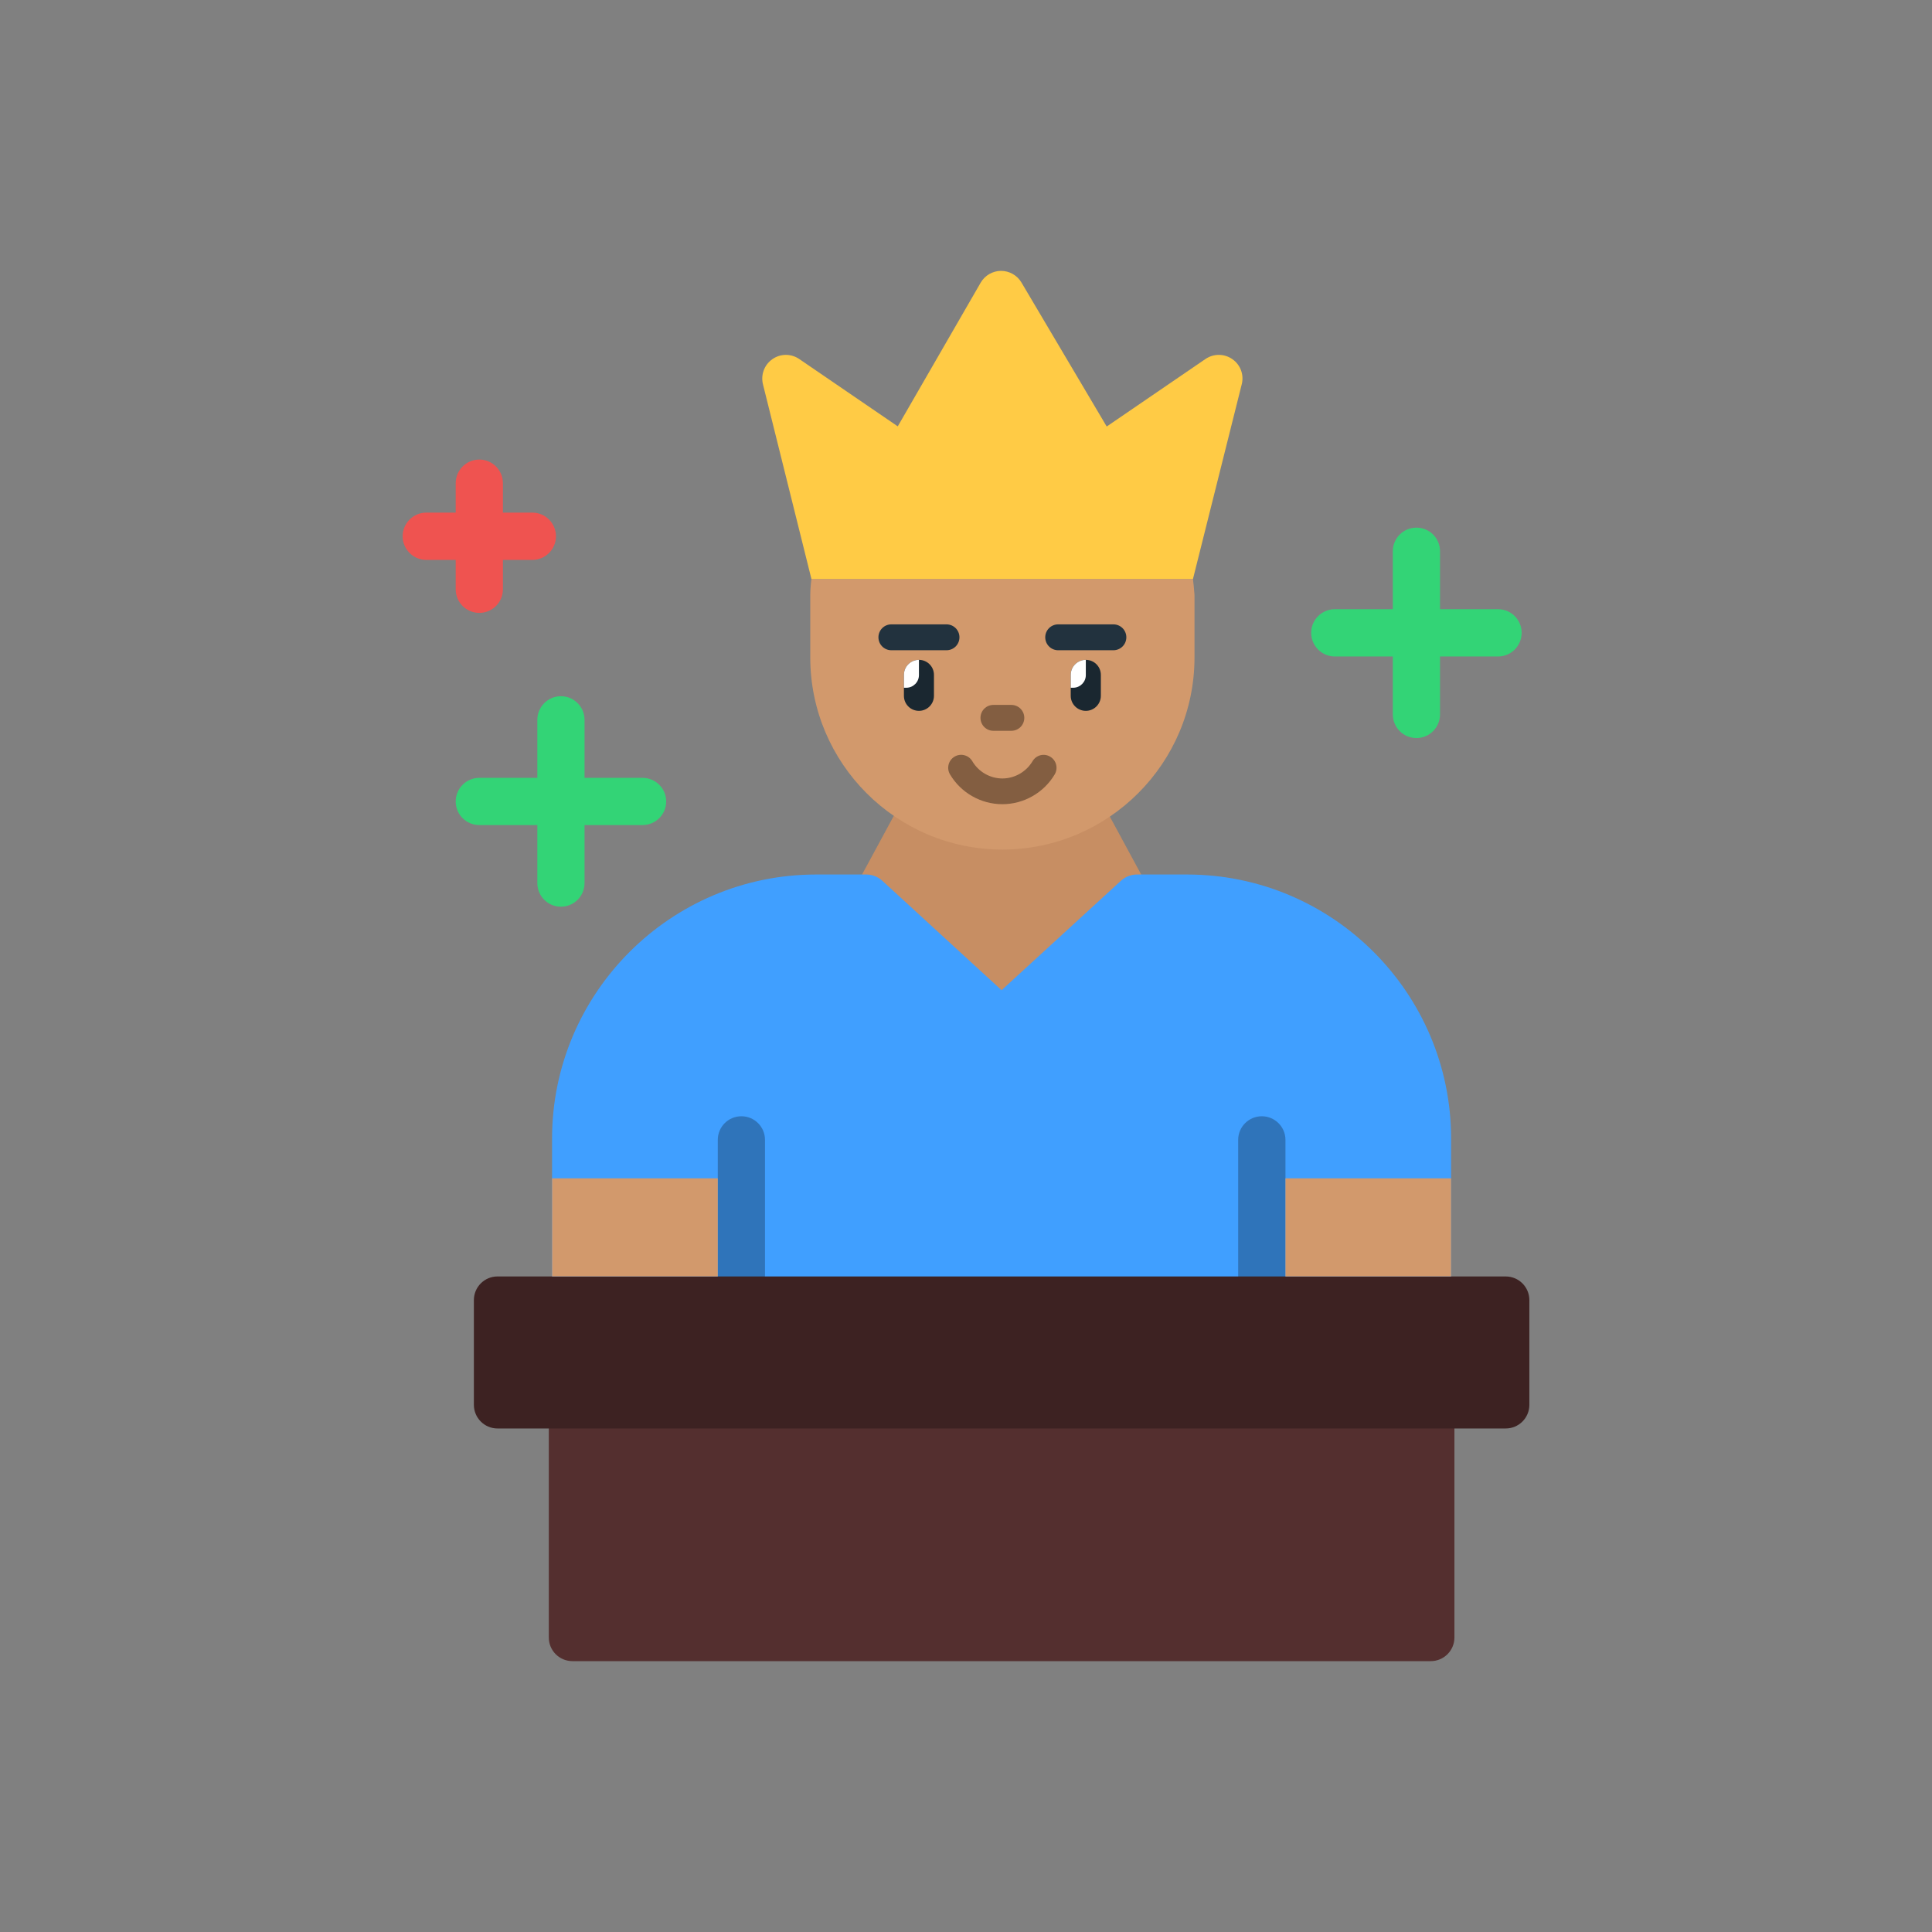<svg xmlns="http://www.w3.org/2000/svg" width="200" height="200" viewBox="0 0 200 200" fill="none"><rect x="0" y="0" width="200" height="200" fill="#808080" stroke="none"/><path fill-rule="evenodd" clip-rule="evenodd" d="M148.114 171.96H59.26C57.905 171.96 56.812 170.868 56.812 169.513V145.428C56.812 144.072 57.905 142.98 59.26 142.98H148.114C149.461 142.98 150.562 144.072 150.562 145.428V169.513C150.562 170.868 149.461 171.96 148.114 171.96Z" fill="#542F2F"></path><path d="M90.552 95.424C90.169 95.424 89.771 95.32 89.412 95.097C88.32 94.419 87.937 92.921 88.575 91.757L93.821 82.062C94.451 80.89 95.854 80.491 96.946 81.161C97.233 81.344 97.472 81.576 97.656 81.839C99.577 79.71 103.635 77.007 109.646 82.078C109.838 81.735 110.109 81.448 110.459 81.233C111.552 80.555 112.955 80.954 113.585 82.126L118.799 91.757C119.429 92.921 119.054 94.419 117.962 95.097C117.595 95.32 117.204 95.424 116.814 95.424H116.782C115.745 100.351 112.341 111.026 102.742 107.614C94.052 104.521 91.501 98.621 90.751 95.416C90.688 95.424 90.624 95.424 90.552 95.424Z" fill="#C78E63"></path><path fill-rule="evenodd" clip-rule="evenodd" d="M103.762 87.945C92.8 87.945 83.879 79.024 83.879 68.062V61.604C83.879 61.596 83.879 61.588 83.879 61.58C83.887 61.03 83.927 60.48 83.999 59.938H123.494C123.558 60.448 123.606 60.959 123.646 61.485C123.646 61.541 123.654 61.596 123.654 61.652V68.062C123.654 79.024 114.733 87.945 103.762 87.945Z" fill="#D2996C"></path><path fill-rule="evenodd" clip-rule="evenodd" d="M147.771 137.033H59.595C58.248 137.033 57.148 135.932 57.148 134.585V117.875C57.148 102.799 69.417 90.529 84.485 90.529H89.675C90.289 90.529 90.879 90.76 91.334 91.175L103.683 102.504L116.041 91.175C116.495 90.76 117.085 90.529 117.691 90.529H122.881C137.957 90.529 150.219 102.799 150.219 117.875V134.585C150.219 135.932 149.127 137.033 147.771 137.033Z" fill="#409FFF"></path><path fill-rule="evenodd" clip-rule="evenodd" d="M130.622 137.033C129.275 137.033 128.175 135.932 128.175 134.585V118.002C128.175 116.647 129.275 115.555 130.622 115.555C131.97 115.555 133.07 116.647 133.07 118.002V134.585C133.07 135.932 131.97 137.033 130.622 137.033Z" fill="#2F74BA"></path><path fill-rule="evenodd" clip-rule="evenodd" d="M76.752 137.033C75.397 137.033 74.305 135.932 74.305 134.585V118.002C74.305 116.647 75.397 115.555 76.752 115.555C78.1 115.555 79.192 116.647 79.192 118.002V134.585C79.192 135.932 78.1 137.033 76.752 137.033Z" fill="#2F74BA"></path><path fill-rule="evenodd" clip-rule="evenodd" d="M83.999 59.938L78.992 39.824C78.729 38.835 79.104 37.782 79.941 37.193C80.77 36.595 81.886 36.587 82.731 37.161L92.936 44.137L101.515 29.268C101.953 28.51 102.75 28.048 103.619 28.04C104.488 28.04 105.294 28.494 105.74 29.244L114.566 44.153L124.794 37.161C125.64 36.587 126.756 36.595 127.593 37.193C128.43 37.782 128.805 38.835 128.534 39.824L123.495 59.938H83.999Z" fill="#FFCB45"></path><path fill-rule="evenodd" clip-rule="evenodd" d="M155.872 147.875H51.495C50.148 147.875 49.056 146.775 49.056 145.428V134.585C49.056 133.238 50.148 132.138 51.495 132.138H155.872C157.227 132.138 158.319 133.238 158.319 134.585V145.428C158.319 146.775 157.227 147.875 155.872 147.875Z" fill="#3D2222"></path><path fill-rule="evenodd" clip-rule="evenodd" d="M49.621 63.446C48.266 63.446 47.174 62.354 47.174 61.007V50.02C47.174 48.673 48.266 47.573 49.621 47.573C50.969 47.573 52.061 48.673 52.061 50.02V61.007C52.061 62.354 50.969 63.446 49.621 63.446Z" fill="#EF5350"></path><path fill-rule="evenodd" clip-rule="evenodd" d="M55.106 57.961H44.128C42.781 57.961 41.681 56.861 41.681 55.514C41.681 54.166 42.781 53.066 44.128 53.066H55.106C56.462 53.066 57.554 54.166 57.554 55.514C57.554 56.861 56.462 57.961 55.106 57.961Z" fill="#EF5350"></path><path fill-rule="evenodd" clip-rule="evenodd" d="M58.065 93.861C56.717 93.861 55.625 92.769 55.625 91.414V74.52C55.625 73.172 56.717 72.072 58.065 72.072C59.42 72.072 60.512 73.172 60.512 74.52V91.414C60.512 92.769 59.42 93.861 58.065 93.861Z" fill="#33D476"></path><path fill-rule="evenodd" clip-rule="evenodd" d="M66.515 85.411H49.621C48.266 85.411 47.174 84.318 47.174 82.971C47.174 81.616 48.266 80.523 49.621 80.523H66.515C67.863 80.523 68.963 81.616 68.963 82.971C68.963 84.318 67.863 85.411 66.515 85.411Z" fill="#33D476"></path><path fill-rule="evenodd" clip-rule="evenodd" d="M146.631 76.402C145.276 76.402 144.184 75.309 144.184 73.954V57.06C144.184 55.713 145.276 54.621 146.631 54.621C147.979 54.621 149.071 55.713 149.071 57.06V73.954C149.071 75.309 147.979 76.402 146.631 76.402Z" fill="#33D476"></path><path fill-rule="evenodd" clip-rule="evenodd" d="M155.074 67.959H138.18C136.833 67.959 135.732 66.858 135.732 65.511C135.732 64.156 136.833 63.063 138.18 63.063H155.074C156.429 63.063 157.521 64.156 157.521 65.511C157.521 66.858 156.429 67.959 155.074 67.959Z" fill="#33D476"></path><path fill-rule="evenodd" clip-rule="evenodd" d="M74.304 121.98H57.148V132.137H74.304V121.98Z" fill="#D2996C"></path><path fill-rule="evenodd" clip-rule="evenodd" d="M150.219 121.98H133.07V132.137H150.219V121.98Z" fill="#D2996C"></path><path fill-rule="evenodd" clip-rule="evenodd" d="M97.982 67.313H92.274C91.532 67.313 90.935 66.715 90.935 65.973C90.935 65.232 91.532 64.634 92.274 64.634H97.982C98.724 64.634 99.322 65.232 99.322 65.973C99.322 66.715 98.724 67.313 97.982 67.313Z" fill="#22323E"></path><path fill-rule="evenodd" clip-rule="evenodd" d="M95.128 73.587C94.267 73.587 93.573 72.893 93.573 72.032V69.864C93.573 69.003 94.267 68.309 95.128 68.309C95.989 68.309 96.683 69.003 96.683 69.864V72.032C96.683 72.885 95.989 73.587 95.128 73.587Z" fill="#1A2730"></path><path fill-rule="evenodd" clip-rule="evenodd" d="M93.573 71.195V69.864C93.573 69.003 94.267 68.309 95.128 68.309V69.888C95.128 70.605 94.538 71.195 93.82 71.195H93.573Z" fill="white"></path><path fill-rule="evenodd" clip-rule="evenodd" d="M115.259 67.313H109.543C108.801 67.313 108.203 66.715 108.203 65.973C108.203 65.232 108.801 64.634 109.543 64.634H115.259C116 64.634 116.598 65.232 116.598 65.973C116.598 66.715 116 67.313 115.259 67.313Z" fill="#22323E"></path><path fill-rule="evenodd" clip-rule="evenodd" d="M112.404 73.587C111.543 73.587 110.842 72.893 110.842 72.032V69.864C110.842 69.003 111.543 68.309 112.404 68.309C113.265 68.309 113.959 69.003 113.959 69.864V72.032C113.959 72.885 113.265 73.587 112.404 73.587Z" fill="#1A2730"></path><path fill-rule="evenodd" clip-rule="evenodd" d="M110.842 71.195V69.864C110.842 69.003 111.543 68.309 112.404 68.309V69.888C112.404 70.605 111.814 71.195 111.097 71.195H110.842Z" fill="white"></path><path d="M104.696 75.652H102.83C102.097 75.652 101.499 75.054 101.499 74.312C101.499 73.571 102.097 72.973 102.83 72.973H104.696C105.437 72.973 106.035 73.571 106.035 74.312C106.035 75.054 105.437 75.652 104.696 75.652Z" fill="#835E41"></path><path d="M103.763 83.25C101.546 83.25 99.466 82.07 98.341 80.157C97.967 79.519 98.182 78.698 98.82 78.323C99.458 77.948 100.279 78.163 100.654 78.801C101.299 79.901 102.495 80.587 103.763 80.587C105.038 80.587 106.234 79.901 106.888 78.801C107.263 78.163 108.076 77.948 108.714 78.331C109.352 78.706 109.559 79.527 109.184 80.165C108.052 82.07 105.979 83.25 103.763 83.25Z" fill="#835E41"></path></svg>
